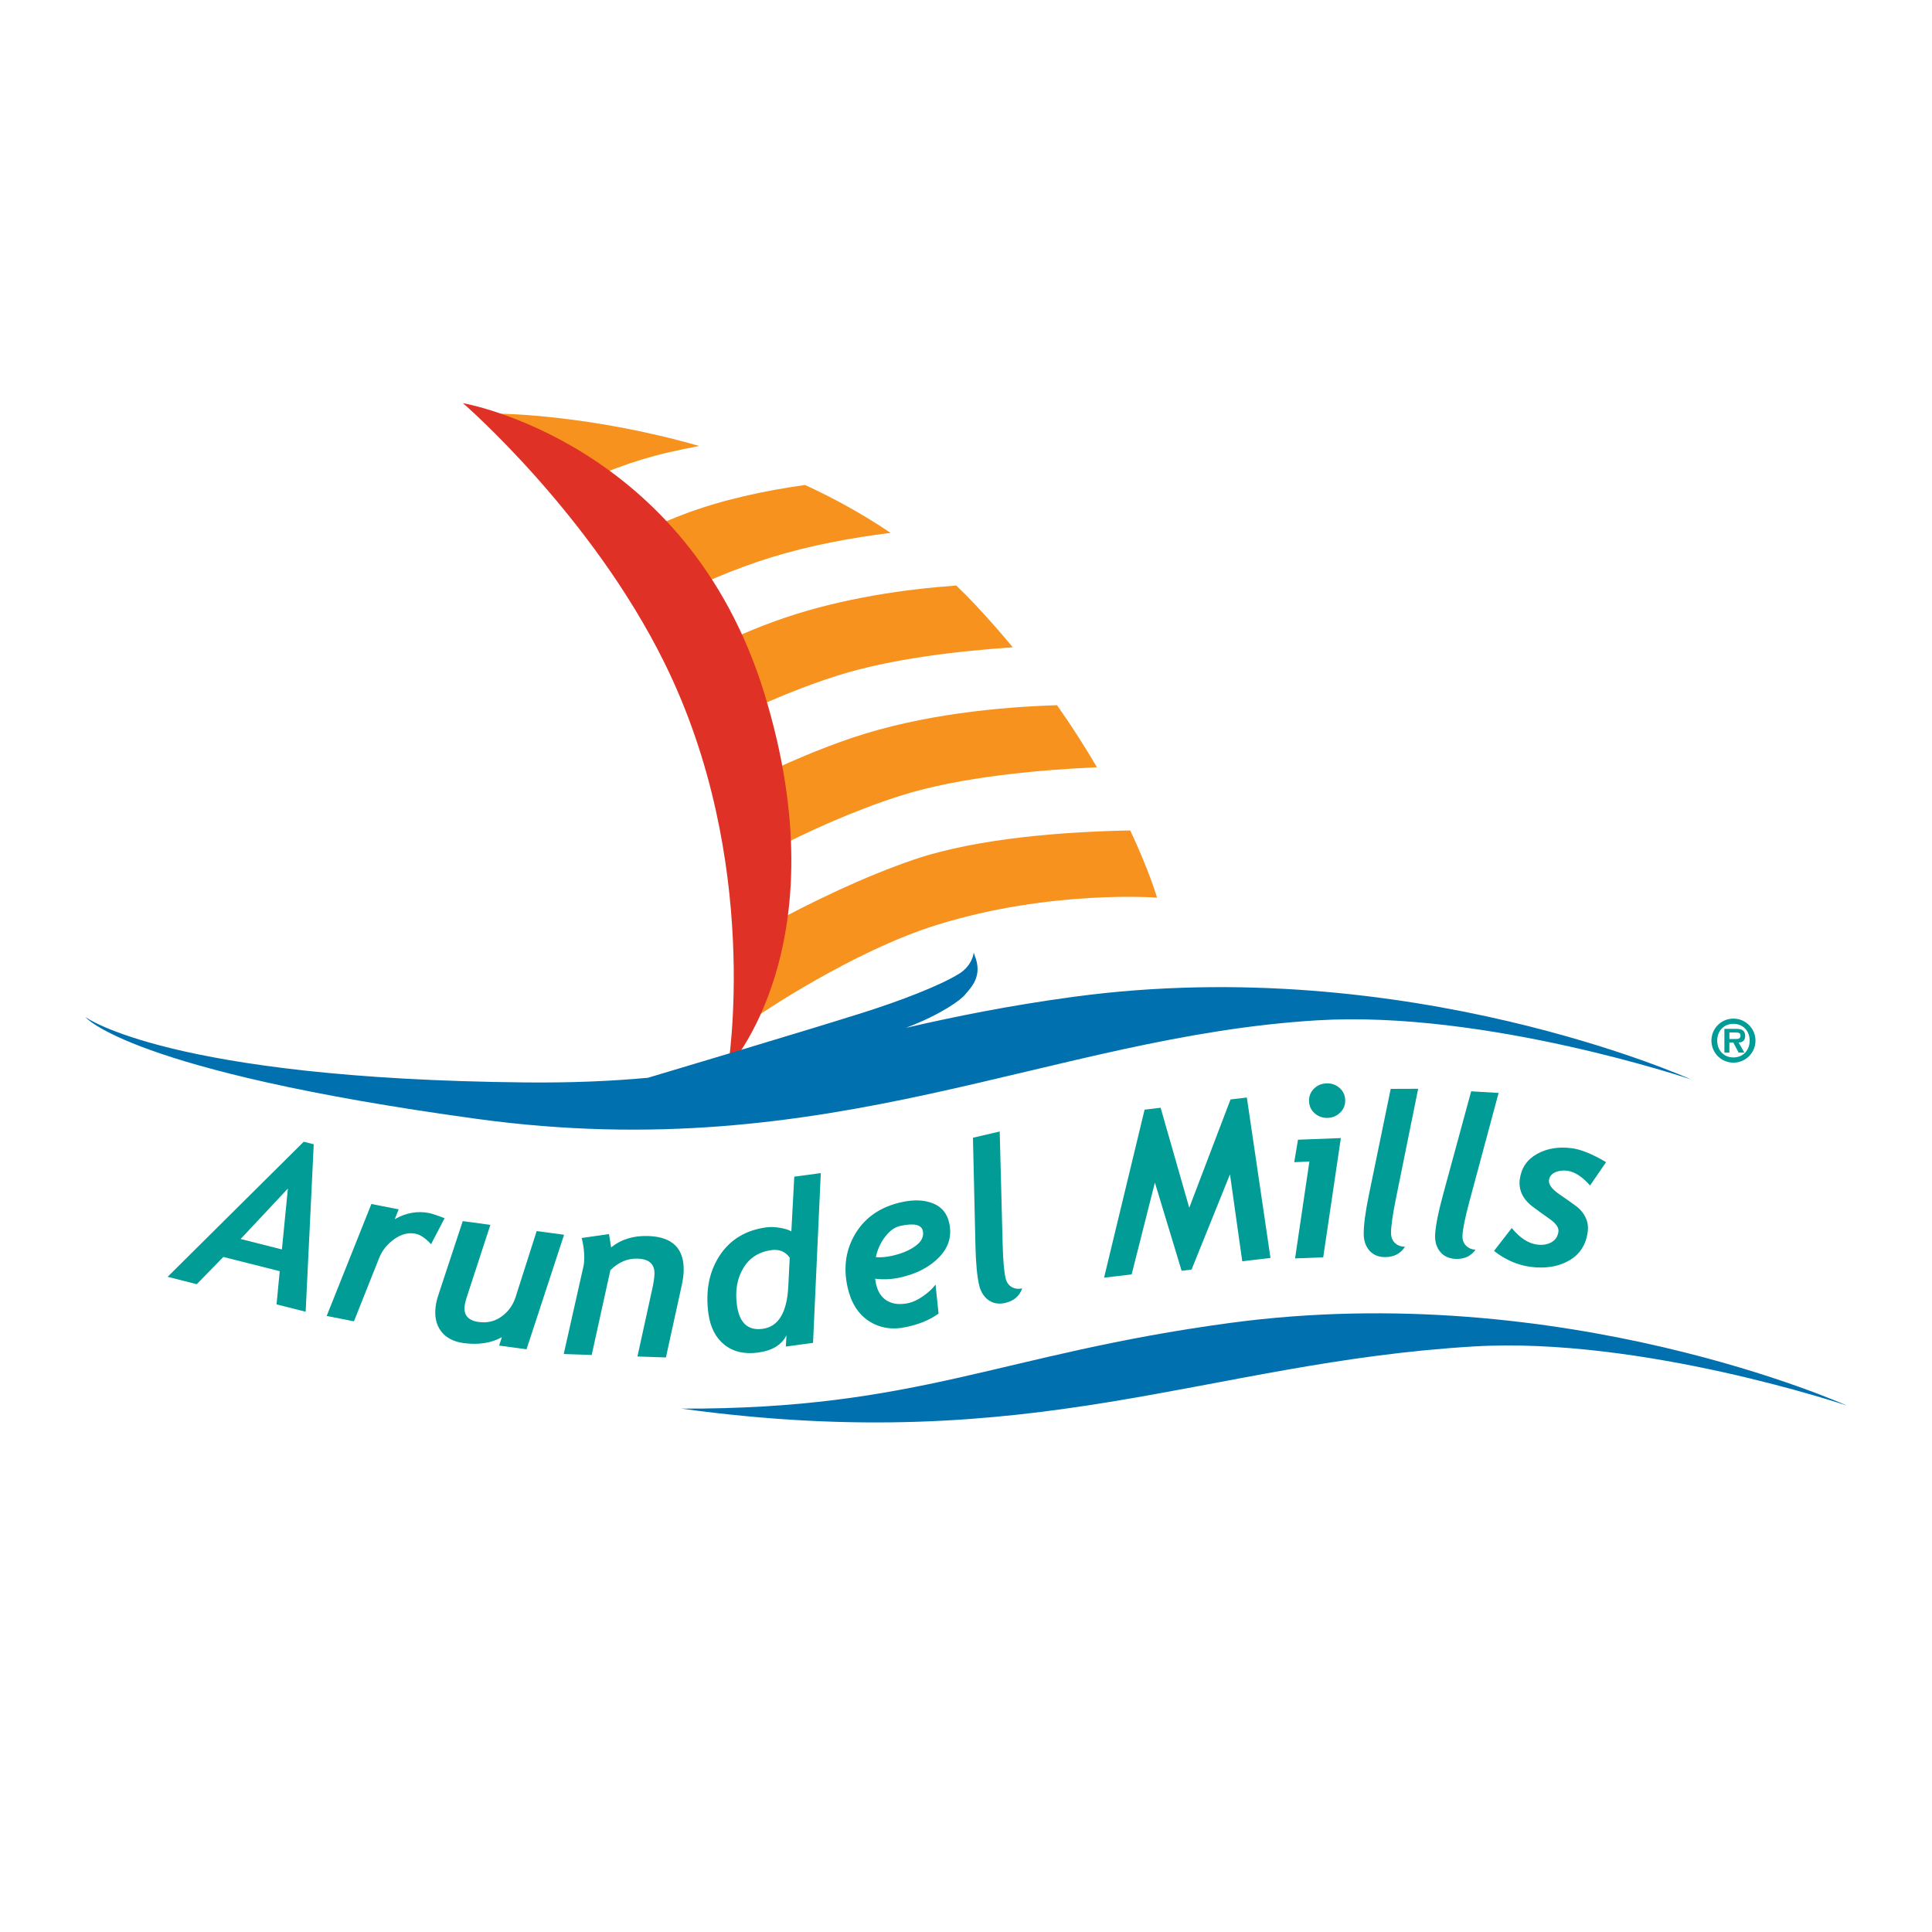 <?xml version="1.0" encoding="utf-8"?>
<!-- Generator: Adobe Illustrator 13.0.0, SVG Export Plug-In . SVG Version: 6.00 Build 14576)  -->
<!DOCTYPE svg PUBLIC "-//W3C//DTD SVG 1.0//EN" "http://www.w3.org/TR/2001/REC-SVG-20010904/DTD/svg10.dtd">
<svg version="1.0" id="Layer_1" xmlns="http://www.w3.org/2000/svg" xmlns:xlink="http://www.w3.org/1999/xlink" x="0px" y="0px"
	 width="192.756px" height="192.756px" viewBox="0 0 192.756 192.756" enable-background="new 0 0 192.756 192.756"
	 xml:space="preserve">
<g>
	<polygon fill-rule="evenodd" clip-rule="evenodd" fill="#FFFFFF" points="0,0 192.756,0 192.756,192.756 0,192.756 0,0 	"/>
	<path fill-rule="evenodd" clip-rule="evenodd" fill="#F7921E" d="M61.666,54.209c1.525,1.849,3.074,3.803,4.56,5.805
		c3.403-1.681,7.118-3.294,10.668-4.391c3.98-1.228,8.138-1.989,11.959-2.457c-2.768-1.873-5.646-3.45-8.531-4.78
		c-4.049,0.568-8.334,1.481-12.166,2.947C65.99,52.162,63.795,53.153,61.666,54.209L61.666,54.209z"/>
	<path fill-rule="evenodd" clip-rule="evenodd" fill="#F7921E" d="M109.44,76.549c-1.13-1.935-2.448-4.014-3.979-6.19
		c-5.67,0.176-13.44,0.903-20.4,3.238c-3.212,1.078-6.507,2.499-9.567,3.972c0.618,2.504,0.977,5.018,1.162,7.423
		c3.932-2.033,8.588-4.154,13.278-5.633C95.827,77.501,103.738,76.806,109.44,76.549L109.44,76.549z"/>
	<path fill-rule="evenodd" clip-rule="evenodd" fill="#F7921E" d="M101.048,64.582c-1.16-1.399-2.404-2.818-3.74-4.246
		c-0.62-0.662-1.256-1.299-1.904-1.916c-5.121,0.366-11.296,1.248-17.112,3.216c-2.831,0.958-5.708,2.232-8.424,3.601
		c0.949,1.466,1.829,2.929,2.605,4.361c0.339,0.625,0.651,1.26,0.943,1.903c3.178-1.532,6.679-3.01,10.218-4.122
		C88.916,65.722,95.651,64.944,101.048,64.582L101.048,64.582z"/>
	<path fill-rule="evenodd" clip-rule="evenodd" fill="#F7921E" d="M56.903,48.669c3.031-1.458,6.374-2.752,9.802-3.537
		c0.979-0.223,2-0.437,3.05-0.638c-10.92-3.131-19.799-3.216-19.799-3.216S52.952,44.242,56.903,48.669L56.903,48.669z"/>
	<path fill-rule="evenodd" clip-rule="evenodd" fill="#F7921E" d="M91.14,85.776c-4.996,1.706-10.192,4.239-14.396,6.507
		c-0.264,5.332-1.126,9.054-1.126,9.054s9.425-6.451,17.904-9.074c11.363-3.519,21.915-2.705,21.915-2.705s-0.735-2.579-2.672-6.703
		C106.458,82.973,97.584,83.576,91.14,85.776L91.14,85.776z"/>
	<path fill-rule="evenodd" clip-rule="evenodd" fill="#E03127" d="M72.619,106.561c0,0,3.448-20.649-6.33-40.441
		C58.937,51.238,46.19,40.223,46.19,40.223s22.37,3.838,30.08,28.999C83.982,94.384,72.619,106.561,72.619,106.561L72.619,106.561z"
		/>
	<path fill-rule="evenodd" clip-rule="evenodd" fill="#009C95" d="M28.126,124.657l-4.119-1.043l4.716-5.034L28.126,124.657
		L28.126,124.657z M30.496,130.873l0.806-16.708l-0.999-0.254l-13.578,13.476l2.904,0.737l2.655-2.719l5.623,1.422l-0.315,3.311
		L30.496,130.873L30.496,130.873z"/>
	<path fill-rule="evenodd" clip-rule="evenodd" fill="#009C95" d="M43.004,124.136c-0.549-0.604-1.069-0.952-1.562-1.05
		c-0.7-0.138-1.401,0.041-2.103,0.539c-0.702,0.497-1.206,1.123-1.511,1.882l-2.514,6.322l-2.721-0.536l4.46-11.17l2.721,0.534
		l-0.386,0.976c1.121-0.635,2.261-0.836,3.421-0.609c0.295,0.059,0.811,0.231,1.548,0.519L43.004,124.136L43.004,124.136z"/>
	<path fill-rule="evenodd" clip-rule="evenodd" fill="#009C95" d="M52.533,134.617l-2.737-0.369l0.279-0.839
		c-1.074,0.593-2.348,0.789-3.819,0.591c-1.007-0.136-1.757-0.531-2.252-1.184c-0.494-0.653-0.671-1.492-0.534-2.516
		c0.042-0.321,0.133-0.69,0.271-1.11l2.427-7.358l2.757,0.372l-2.369,7.252c-0.1,0.306-0.164,0.569-0.193,0.787
		c-0.128,0.959,0.339,1.51,1.402,1.653c0.867,0.115,1.63-0.069,2.292-0.557c0.663-0.487,1.12-1.12,1.374-1.896l2.113-6.619
		l2.734,0.367L52.533,134.617L52.533,134.617z"/>
	<path fill-rule="evenodd" clip-rule="evenodd" fill="#009C95" d="M66.44,135.433l-2.841-0.096l1.498-6.842
		c0.119-0.548,0.186-1.009,0.198-1.386c0.034-0.985-0.529-1.498-1.688-1.536c-0.989-0.034-1.893,0.351-2.711,1.153l-1.861,8.459
		l-2.791-0.094l1.98-8.806c0.034-0.153,0.057-0.367,0.065-0.64c0.021-0.661-0.06-1.372-0.25-2.129l2.719-0.394l0.215,1.33
		c1-0.806,2.234-1.184,3.702-1.134c2.432,0.081,3.609,1.258,3.534,3.532c-0.014,0.404-0.081,0.882-0.202,1.43L66.44,135.433
		L66.44,135.433z"/>
	<path fill-rule="evenodd" clip-rule="evenodd" fill="#009C95" d="M78.792,125.48l-0.145,2.874
		c-0.129,2.603-0.985,4.012-2.566,4.224c-1.468,0.197-2.319-0.595-2.559-2.375c-0.193-1.432,0.02-2.659,0.64-3.687
		c0.618-1.026,1.555-1.625,2.811-1.793C77.75,124.617,78.356,124.871,78.792,125.48L78.792,125.48z M81.89,117.04l-2.645,0.355
		l-0.291,5.465c-0.243-0.151-0.618-0.271-1.127-0.359c-0.509-0.087-0.958-0.104-1.35-0.052c-2.067,0.278-3.626,1.219-4.677,2.819
		c-1.05,1.603-1.424,3.524-1.124,5.765c0.188,1.387,0.72,2.432,1.599,3.133c0.878,0.704,2.002,0.963,3.369,0.779
		c1.394-0.188,2.335-0.761,2.82-1.716l-0.061,1.117l2.714-0.366L81.89,117.04L81.89,117.04z"/>
	<path fill-rule="evenodd" clip-rule="evenodd" fill="#009C95" d="M88.318,123.378c0.458-0.595,0.957-0.949,1.498-1.068
		c1.367-0.297,2.119-0.133,2.255,0.492c0.122,0.561-0.123,1.065-0.734,1.51c-0.611,0.447-1.407,0.776-2.387,0.989
		c-0.547,0.119-1.069,0.161-1.567,0.127C87.547,124.654,87.858,123.971,88.318,123.378L88.318,123.378z M89.763,127.466
		c1.647-0.359,2.954-1.031,3.918-2.018c0.966-0.984,1.307-2.128,1.023-3.427c-0.208-0.956-0.746-1.609-1.613-1.957
		c-0.868-0.35-1.909-0.394-3.123-0.128c-2.066,0.45-3.592,1.475-4.582,3.073c-0.988,1.598-1.267,3.391-0.833,5.376
		c0.341,1.568,1.051,2.707,2.131,3.414c1.079,0.705,2.33,0.905,3.752,0.595c1.313-0.285,2.383-0.733,3.204-1.342l-0.302-2.896
		c-0.271,0.382-0.673,0.763-1.208,1.139c-0.536,0.376-1.029,0.613-1.481,0.713c-0.849,0.185-1.559,0.11-2.129-0.221
		c-0.573-0.329-0.947-0.902-1.124-1.713c-0.03-0.138-0.059-0.303-0.086-0.494C88.139,127.679,88.957,127.641,89.763,127.466
		L89.763,127.466z"/>
	<path fill-rule="evenodd" clip-rule="evenodd" fill="#009C95" d="M101.985,128.539c-0.266,0.769-0.828,1.253-1.687,1.452
		c-0.645,0.149-1.202,0.06-1.672-0.275c-0.469-0.332-0.781-0.834-0.939-1.505c-0.203-0.876-0.326-2.175-0.366-3.897l-0.25-10.803
		l2.67-0.621l0.293,11.248c0.042,1.6,0.139,2.729,0.292,3.382c0.096,0.413,0.301,0.708,0.613,0.887
		C101.252,128.586,101.602,128.629,101.985,128.539L101.985,128.539z"/>
	<polygon fill-rule="evenodd" clip-rule="evenodd" fill="#009C95" points="123.94,125.838 122.715,117.161 118.881,126.666 
		117.89,126.783 115.223,117.985 112.905,127.148 110.153,127.474 114.196,110.712 115.795,110.52 118.652,120.498 122.769,109.692 
		124.399,109.499 126.756,125.503 123.94,125.838 	"/>
	<path fill-rule="evenodd" clip-rule="evenodd" fill="#009C95" d="M130.606,109.88c-0.021-0.491,0.14-0.91,0.477-1.251
		c0.336-0.341,0.756-0.522,1.258-0.54c0.494-0.021,0.924,0.129,1.29,0.441c0.367,0.314,0.559,0.717,0.579,1.209
		c0.019,0.487-0.143,0.901-0.483,1.248c-0.341,0.344-0.758,0.525-1.251,0.546c-0.496,0.018-0.926-0.13-1.292-0.443
		C130.816,110.777,130.625,110.374,130.606,109.88L130.606,109.88z M132.017,125.443l-2.808,0.109l1.429-9.662l-1.513,0.06
		l0.376-2.239l4.277-0.166L132.017,125.443L132.017,125.443z"/>
	<path fill-rule="evenodd" clip-rule="evenodd" fill="#009C95" d="M140.172,124.384c-0.432,0.688-1.086,1.034-1.97,1.036
		c-0.66,0.004-1.184-0.21-1.567-0.642c-0.383-0.43-0.576-0.989-0.577-1.678c-0.002-0.898,0.168-2.191,0.516-3.881l2.177-10.582
		l2.74-0.01l-2.233,11.026c-0.317,1.572-0.476,2.692-0.474,3.362c0.002,0.425,0.135,0.759,0.398,1.003
		C139.446,124.265,139.777,124.384,140.172,124.384L140.172,124.384z"/>
	<path fill-rule="evenodd" clip-rule="evenodd" fill="#009C95" d="M147.212,124.685c-0.473,0.66-1.15,0.964-2.03,0.912
		c-0.66-0.04-1.169-0.286-1.525-0.741c-0.354-0.452-0.512-1.022-0.472-1.709c0.055-0.898,0.306-2.179,0.758-3.842l2.835-10.425
		l2.737,0.163l-2.921,10.863c-0.414,1.549-0.643,2.659-0.682,3.327c-0.027,0.424,0.086,0.766,0.332,1.024
		C146.495,124.518,146.817,124.661,147.212,124.685L147.212,124.685z"/>
	<path fill-rule="evenodd" clip-rule="evenodd" fill="#009C95" d="M158.639,118.277c-0.775-0.882-1.531-1.372-2.262-1.47
		c-0.455-0.061-0.861-0.008-1.221,0.156c-0.361,0.165-0.566,0.423-0.611,0.774c-0.06,0.432,0.283,0.901,1.024,1.411
		c0.74,0.507,1.308,0.908,1.701,1.202c0.393,0.294,0.698,0.66,0.915,1.102s0.29,0.924,0.222,1.451
		c-0.171,1.293-0.791,2.247-1.86,2.863c-1.068,0.615-2.354,0.823-3.861,0.625c-1.286-0.173-2.497-0.7-3.629-1.586l1.772-2.282
		c0.804,0.981,1.645,1.532,2.525,1.649c0.558,0.072,1.035-0.005,1.437-0.235c0.4-0.229,0.632-0.582,0.695-1.058
		c0.053-0.395-0.243-0.818-0.883-1.269c-0.642-0.449-1.206-0.857-1.693-1.224c-0.488-0.366-0.841-0.781-1.058-1.245
		c-0.219-0.463-0.292-0.953-0.224-1.472c0.151-1.14,0.726-1.985,1.726-2.542c0.997-0.554,2.159-0.744,3.481-0.567
		c0.904,0.119,2.04,0.583,3.405,1.388L158.639,118.277L158.639,118.277z"/>
	<path fill-rule="evenodd" clip-rule="evenodd" fill="#0070AF" d="M107.128,99.451c-6.563,0.887-11.902,1.983-16.737,3.094
		c3.523-1.342,5.455-2.77,5.893-3.309c0.569-0.697,1.814-1.812,0.954-3.927l-0.089-0.269c0,0-0.107,1.27-1.449,2.104
		c-1.951,1.212-5.923,2.724-9.514,3.861c-5.322,1.689-18.979,5.761-21.545,6.525c-3.631,0.334-7.625,0.51-12.208,0.465
		c-35.619-0.351-43.929-6.534-43.929-6.534s4.316,5.411,39.055,10.168c35.485,4.861,57.092-8.227,83.896-9.834
		c16.788-1.008,37.239,5.892,37.239,5.892S140.501,94.943,107.128,99.451L107.128,99.451z"/>
	<path fill-rule="evenodd" clip-rule="evenodd" fill="#0070AF" d="M67.99,140.54L67.99,140.54
		c23.752,0.068,31.75-5.446,54.695-8.545c33.372-4.508,61.566,8.235,61.566,8.235s-20.452-6.898-37.239-5.893
		C120.209,135.946,103.476,145.405,67.99,140.54L67.99,140.54z"/>
	<path fill-rule="evenodd" clip-rule="evenodd" fill="#009C95" d="M170.749,103.824c0-1.212,0.974-2.198,2.198-2.198
		c1.211,0,2.198,0.986,2.198,2.198c0,1.213-0.987,2.198-2.198,2.198C171.723,106.022,170.749,105.037,170.749,103.824
		L170.749,103.824z M174.564,103.824c0-0.98-0.678-1.676-1.617-1.676c-0.957,0-1.619,0.695-1.619,1.676
		c0,0.979,0.662,1.677,1.619,1.677C173.887,105.501,174.564,104.804,174.564,103.824L174.564,103.824z M174.037,105.021h-0.574
		l-0.527-1.005h-0.395v1.005h-0.498v-2.373h1.148c0.619,0,0.922,0.168,0.922,0.724c0,0.441-0.231,0.616-0.65,0.645L174.037,105.021
		L174.037,105.021z M173.196,103.661c0.267,0.007,0.453-0.057,0.453-0.353c0-0.32-0.343-0.297-0.569-0.297h-0.539v0.649H173.196
		L173.196,103.661z"/>
</g>
</svg>
